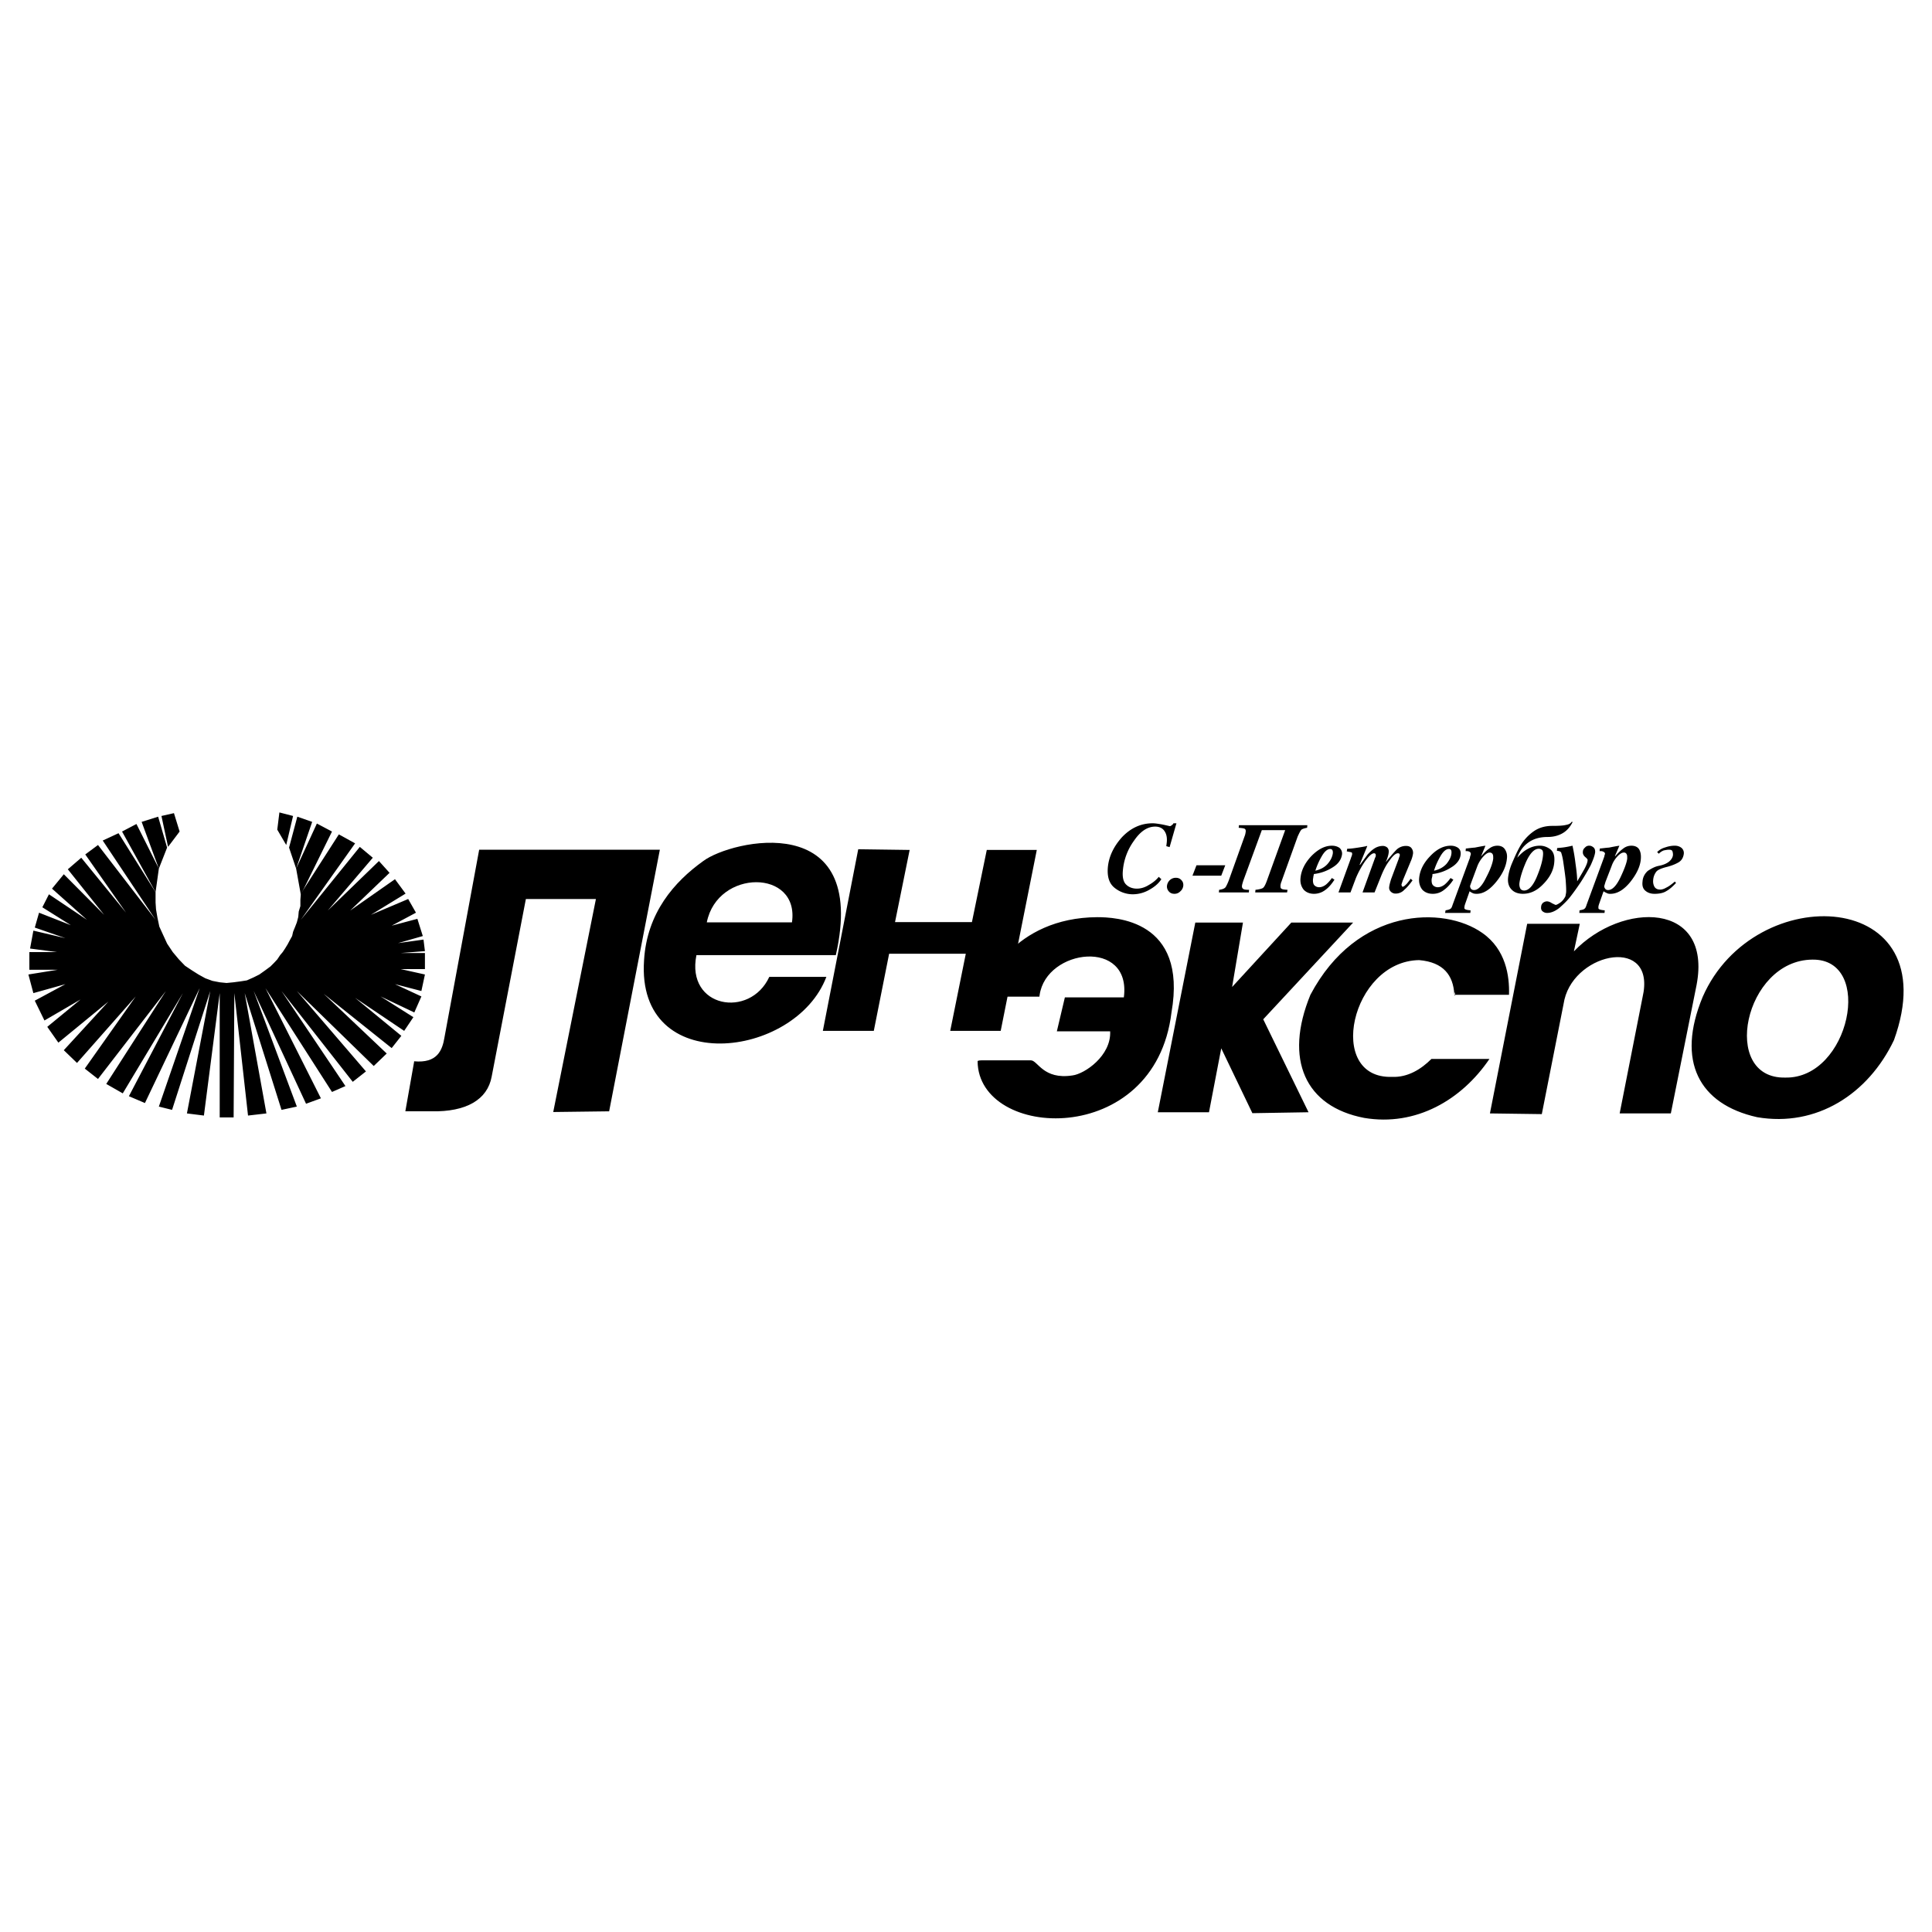 <svg xmlns="http://www.w3.org/2000/svg" width="2500" height="2500" viewBox="0 0 192.756 192.756"><g fill-rule="evenodd" clip-rule="evenodd"><path fill="#fff" d="M0 0h192.756v192.756H0V0z"/><path d="M115.514 110.969l3.742-18.922h4.754l-1.082 6.426 5.906-6.426H135l-8.967 9.648 4.52 9.274-5.602.093-3.107-6.47-1.223 6.377h-5.107zM52.467 89.694l-3.413 17.722c-.423 2.305-2.542 3.529-6.001 3.459H40.441l.871-4.918v-.072c2.307.213 2.824-1.082 3.036-2.4l3.459-18.708h18.027l-5.06 26.099-5.578.07 4.259-21.251h-6.988v-.001zM99.84 102.85h-5.036l1.554-7.696h-7.649l-1.53 7.696h-5.083l3.53-18.121 5.13.07L89.297 92h7.672l1.482-7.201h4.99L99.84 102.85z"/><path d="M103.699 99.438h-5.482s.211.07.164-.07c-.328-1.342 2.777-7.814 11.086-7.861 1.74 0 9.035.212 7.412 9.507-1.646 13.627-19.273 12.732-19.344 4.871 0-.094.375-.094.375-.094h4.943c.682 0 1.223 1.953 4.141 1.506 1.201-.141 3.883-1.953 3.766-4.4h-5.318l.801-3.389h5.883c.777-5.907-7.742-4.872-8.402-.236l-.025.166zM166.699 111.086l2.566-12.803c1.6-8.377-7.438-8.377-12.238-3.364l.588-2.753h-5.248l-3.717 18.92 5.176.07 2.26-11.438c1.152-4.8 9.225-6.33 7.789-.211l-2.281 11.578h5.105v.001zM70.518 92.024h8.496c.776-5.342-7.437-5.342-8.496 0zm-6.261 3.789c-.8 11.72 15.085 9.861 18.192 1.648h-5.695c-1.93 4.188-8.331 3.105-7.272-2.166h13.909c3.318-14.662-10.426-11.484-13.226-9.39-2.895 2.071-5.625 5.178-5.908 9.908zM178.113 107.51c6.426.141 8.92-11.862 2.707-11.768-6.8.048-9.224 11.908-2.707 11.768zm10.85-3.742c-2.566 5.389-7.719 8.707-13.65 7.695-5.812-1.295-8.096-5.602-5.436-12.002 5.154-11.791 24.545-10.849 19.086 4.307zM145.096 99.248c.094-.775.094.566 0-.07-.117-1.859-1.059-3.176-3.506-3.388-6.801.094-9.367 11.861-2.707 11.65 1.576.07 2.918-.777 3.93-1.789h5.789c-2.775 4.094-7.342 6.754-12.496 5.883-5.883-1.129-8.025-5.812-5.365-12.285 4.637-8.753 13.297-8.895 17.156-6.165 2.354 1.647 2.707 4.308 2.658 6.095v.07h-5.459v-.001zM14.46 110.051l5.46-11.461-4.071 11.814 1.318.328 3.812-11.859-2.33 12.213 1.695.213 1.576-12.215v12.402h1.389l.07-12.402 1.366 12.215 1.836-.213-2.166-12.002 3.671 11.648 1.53-.328-4.306-11.531 5.224 11.248 1.483-.541-5.531-10.99 6.637 10.355 1.341-.588-6.378-9.484 7.108 9.061 1.317-1.038-6.895-8.023 7.672 7.482 1.295-1.246-6.284-5.955 6.778 5.414.965-1.224-4.613-3.789 4.895 3.295.918-1.366-3.272-2.07 3.365 1.6.707-1.6-2.636-1.225 2.636.684.353-1.648-2.424-.541h2.424v-1.601h-2.424l2.424-.188-.142-1.153-2.541.353 2.471-.706-.541-1.718-2.565.683 2.423-1.295-.776-1.365-3.719 1.577 3.46-2.118-1.059-1.436-4.471 3.13 3.93-3.765-1.059-1.177-5.107 4.942 4.495-5.271-1.295-1.083-5.883 7.272 5.413-7.625-1.624-.894-3.789 5.907-.047.612v.635l-.165.541-.047.542-.141.541-.165.424-.211.517-.095.424-.235.424-.212.399-.259.424-.235.353-.259.306-.282.424-.33.353-.353.353-.541.399-.565.401-.564.283-.683.304-.612.096-.706.094-.706.07-.683-.07-.729-.141-.706-.259-.683-.377-.635-.401-.706-.47-.612-.635-.612-.73-.565-.847-.4-.871-.376-.823-.188-.895-.142-.823-.046-.683v-1.035l-3.695-5.884-1.577.73 5.272 7.907-5.743-7.46-1.271.942 4.072 5.812-4.472-5.483-1.341 1.153 3.624 4.542-4.024-4.048-1.177 1.436 3.483 3.106-3.789-2.542-.659 1.295 2.848 1.788-3.177-1.247-.424 1.483 3.059 1.059-3.2-.753L3 94.636l2.682.353H2.929v1.765h2.824l-2.919.471.495 1.859 3.2-.895-3.059 1.649.965 1.976 3.601-2.095-3.319 2.73 1.107 1.576 4.988-4.093-4.447 4.847 1.318 1.272 5.859-6.637-5.083 7.201 1.318 1.035 6.778-8.777-5.954 9.272 1.648.941 6.001-10.002-5.39 10.285 1.6.682z"/><path d="M12.178 82.963l3.342 6.049.329-2.353-2.236-4.449-1.435.753zM14.131 81.999l1.718 4.66.823-2.095-.894-3.083-1.647.518zM16.108 81.41l.659 3.083 1.153-1.53-.565-1.835-1.247.282zM27.875 81.057l-.212 1.718.894 1.53.683-2.895-1.365-.353zM29.663 81.481l-.824 3.083.706 2.095 1.601-4.66-1.483-.518zM31.616 82.164l-2.071 4.495.471 2.612 3.107-6.308-1.507-.799zM117.373 82.14l-.682 2.377-.33-.094.047-.376c.047-.447-.023-.824-.211-1.106-.189-.306-.52-.471-.941-.471-.777 0-1.482.471-2.119 1.412a5.876 5.876 0 0 0-1.105 2.942c-.07.682.047 1.176.33 1.435.258.259.635.4 1.059.4.4 0 .799-.118 1.176-.353.377-.211.73-.471 1.012-.824l.26.235c-.307.471-.73.8-1.248 1.083a3.31 3.31 0 0 1-1.576.423 2.891 2.891 0 0 1-1.859-.658c-.518-.424-.729-1.083-.658-2.001.094-1.105.588-2.118 1.412-3.036.871-.917 1.883-1.388 3.059-1.388.26 0 .518.047.824.094.281.047.564.118.871.188.094 0 .141-.023.211-.094.07-.047.141-.094.164-.188h.304zm-.07 5.436c.234 0 .424.071.564.235.141.141.211.33.189.565a.857.857 0 0 1-.307.564.782.782 0 0 1-.588.235c-.213 0-.4-.07-.543-.235a.724.724 0 0 1-.188-.564.923.923 0 0 1 .283-.565.866.866 0 0 1 .59-.235zm2.07-1.247h2.871l-.4 1.036h-2.871l.4-1.036zm11.061-4.001l-.023.259c-.281.047-.471.118-.564.188-.117.118-.211.33-.377.683l-1.576 4.377c-.023.094-.07.188-.094.259-.023.117-.047.188-.047.259 0 .165 0 .259.094.306.07.071.26.094.611.118l-.047.259h-3.178l.025-.259c.398-.047.682-.118.775-.211.094-.071.236-.33.377-.73l1.812-5.012h-2.33l-1.836 5.012c-.094.283-.141.471-.141.518-.023.165.023.259.117.329.094.071.283.094.588.094l-.023.259h-2.988l.023-.259c.354-.047.564-.141.658-.282.096-.165.189-.353.307-.659l1.576-4.401c.07-.165.094-.329.117-.494 0-.117-.023-.212-.117-.259s-.281-.07-.588-.094l.023-.259h6.826v-.001zm2.707 5.436c-.26.4-.541.753-.895 1.012-.33.259-.729.4-1.152.4-.447 0-.801-.165-1.035-.423-.236-.306-.354-.683-.307-1.153.07-.753.424-1.482 1.059-2.165.684-.706 1.365-1.059 2.07-1.059.307 0 .543.071.754.212a.744.744 0 0 1 .26.659c-.072.494-.354.941-.941 1.294a4.405 4.405 0 0 1-1.859.659c-.023.047-.023.118-.047.188-.023.117-.023.211-.049.306-.023.306.025.518.143.636a.656.656 0 0 0 .471.188c.234 0 .471-.094.705-.282.213-.188.4-.4.564-.636l.259.164zm-.164-2.635c.023-.283-.07-.424-.26-.424-.281 0-.564.235-.848.729a6.957 6.957 0 0 0-.635 1.436c.494-.118.918-.33 1.225-.682.305-.354.471-.706.518-1.059zm1.388-.189l.047-.259c.281 0 .635-.047 1.105-.118.447-.071.73-.118.871-.165l.023.024-.754 1.835.023.047.754-1.035c.211-.235.424-.447.682-.612a1.56 1.56 0 0 1 .848-.259c.189 0 .33.071.447.165a.573.573 0 0 1 .141.471c-.023.235-.094.518-.281.941V86c.471-.588.848-1.012 1.082-1.248a1.36 1.36 0 0 1 .941-.353c.26 0 .447.094.541.235a.755.755 0 0 1 .141.542 3.01 3.01 0 0 1-.234.776l-.801 1.93a1.105 1.105 0 0 1-.07.212c-.023.094-.047.141-.047.188 0 .023.023.071.047.118s.023.071.07.071c.096 0 .213-.094.4-.283.164-.188.283-.353.4-.518l.188.165c-.258.353-.518.683-.799.918a1.17 1.17 0 0 1-.871.4.67.67 0 0 1-.494-.188.536.536 0 0 1-.166-.47c.023-.212.096-.471.189-.777l.705-1.883c.023-.047.047-.117.094-.282a.954.954 0 0 0 .072-.235c0-.117-.047-.188-.189-.188-.211 0-.494.235-.822.706-.354.447-.637 1.012-.895 1.671l-.613 1.53h-1.199l1.176-3.248c.047-.118.072-.235.119-.282.023-.094.023-.141.023-.141.023-.141-.047-.235-.166-.235-.234 0-.518.282-.918.823a9.544 9.544 0 0 0-.895 1.647l-.541 1.436h-1.199l1.248-3.436c.023-.094.047-.141.07-.188.023-.071.023-.118.047-.165 0-.142-.023-.212-.094-.212-.071-.025-.211-.049-.446-.096zm10.637 2.824c-.26.4-.564.753-.918 1.012a1.76 1.76 0 0 1-1.154.4c-.445 0-.799-.165-1.035-.423-.234-.306-.352-.683-.305-1.153.07-.753.424-1.482 1.082-2.165.658-.706 1.342-1.059 2.07-1.059.283 0 .518.071.73.212.211.165.281.377.258.659-.047.494-.352.941-.941 1.294a4.288 4.288 0 0 1-1.859.659c-.023.047-.023.118-.023.188-.023.117-.047.211-.07.306-.023.306.023.518.143.636a.656.656 0 0 0 .471.188c.234 0 .471-.094.705-.282.213-.188.4-.4.564-.636l.282.164zm-.19-2.635c.025-.283-.047-.424-.258-.424-.283 0-.564.235-.848.729a6.957 6.957 0 0 0-.635 1.436c.518-.118.918-.33 1.246-.682.285-.354.472-.706.495-1.059zm-.634 5.954l.047-.259c.26-.047.424-.094.494-.165.07-.023.143-.165.213-.4l1.67-4.542c.023-.024.047-.118.07-.259.047-.142.072-.212.072-.259a.249.249 0 0 0-.119-.212.586.586 0 0 0-.305-.07h-.096l.023-.259c.236-.023.543-.07.895-.094.377-.071.707-.141 1.061-.188l-.424 1.036v.023c.258-.306.494-.564.775-.753.26-.212.541-.306.848-.306.354 0 .611.142.754.376.164.259.234.542.188.918-.07.753-.424 1.53-1.082 2.33-.637.777-1.271 1.177-1.93 1.177-.189 0-.33-.023-.447-.094-.094-.047-.189-.094-.26-.165l-.447 1.271c-.047.141-.07.235-.07.306-.023.118 0 .188.07.212.047.047.236.094.541.117l-.023.259h-2.518zm3.224-4.684l-.588 1.577-.143.4a.46.46 0 0 0 .096.306c.07.071.141.118.305.118.4 0 .801-.424 1.201-1.248.447-.847.658-1.482.705-1.883 0-.188 0-.353-.047-.423-.047-.118-.164-.188-.307-.188-.188 0-.398.142-.635.4a3.107 3.107 0 0 0-.587.941zm7.459-4c.637 0 1.084-.023 1.365-.094.283-.047.471-.141.566-.306h.117c-.236.471-.541.848-.965 1.106s-.941.4-1.529.4c-.754 0-1.365.165-1.883.518s-.918.87-1.154 1.553c.307-.353.637-.659 1.035-.871.377-.212.777-.33 1.225-.33.4 0 .754.142 1.059.376.307.259.424.659.377 1.224-.047.8-.424 1.529-1.059 2.188-.637.683-1.318 1.012-2.072 1.012-.471 0-.869-.141-1.129-.423-.283-.282-.4-.683-.354-1.177.047-.424.166-.894.377-1.412.236-.542.471-1.106.801-1.695a4.652 4.652 0 0 1 1.316-1.482c.544-.399 1.179-.587 1.907-.587zm-2.799 6.448c.447 0 .871-.447 1.246-1.318.377-.895.588-1.624.637-2.189.023-.259 0-.423-.072-.518a.488.488 0 0 0-.352-.141c-.447 0-.871.447-1.271 1.318-.377.871-.588 1.577-.658 2.118-.023.235.023.4.094.541.07.118.21.189.376.189zm5.295-.918c.258-.424.494-.824.729-1.247.213-.4.307-.683.307-.848.023-.094-.07-.188-.236-.329-.164-.141-.258-.33-.234-.518 0-.188.094-.33.211-.423a.515.515 0 0 1 .424-.188c.189 0 .307.071.447.188.094.094.164.259.141.494-.047.306-.188.706-.445 1.271a25.351 25.351 0 0 1-.965 1.647c-.377.565-.73 1.059-1.061 1.483-.305.4-.705.776-1.105 1.129-.424.33-.824.494-1.201.494a.681.681 0 0 1-.471-.165c-.117-.094-.164-.259-.141-.423 0-.188.094-.33.189-.424.141-.094.258-.141.398-.141.143 0 .33.07.494.188.213.094.33.165.377.165.07 0 .213-.071.354-.165.164-.094.283-.212.4-.353a2.57 2.57 0 0 0 .211-.33c.023-.118.047-.235.07-.377.023-.211 0-.659-.047-1.318-.07-.635-.164-1.247-.234-1.741s-.166-.8-.213-.941c-.047-.094-.211-.165-.422-.165l.023-.282c.281-.023.518-.047.682-.07s.447-.071.848-.165c.094.424.211 1.012.305 1.812.119.801.165 1.389.165 1.742zm.211 3.154l.023-.259c.26-.047.447-.094.494-.165.07-.023.141-.165.213-.4l1.67-4.542c0-.024.047-.118.094-.259a.83.83 0 0 1 .072-.259c0-.095-.049-.165-.143-.212a.498.498 0 0 0-.281-.07h-.119l.023-.259c.26-.023.566-.07.918-.094.354-.071.707-.141 1.035-.188l-.445 1.036.023.023c.258-.306.518-.564.775-.753.26-.212.541-.306.848-.306.377 0 .635.142.777.376.141.259.188.542.164.918-.047.753-.424 1.53-1.059 2.33-.637.777-1.295 1.177-1.977 1.177a.713.713 0 0 1-.4-.094c-.094-.047-.213-.094-.283-.165l-.447 1.271c-.047.141-.07.235-.07.306 0 .118 0 .188.07.212.07.047.26.094.564.117l-.023.259h-2.516zm3.225-4.684l-.611 1.577-.119.4c-.023.118.023.212.096.306.047.071.141.118.281.118.424 0 .824-.424 1.225-1.248.4-.847.635-1.482.682-1.883 0-.188 0-.353-.047-.423a.283.283 0 0 0-.283-.188c-.211 0-.422.142-.658.4a2.64 2.64 0 0 0-.566.941zm4.541-1.388c.213-.212.471-.377.824-.471.33-.118.658-.165.941-.165s.518.094.684.235a.67.67 0 0 1 .211.565c-.047.376-.211.682-.541.871s-.754.353-1.248.471c-.518.142-.848.282-.988.494a1.56 1.56 0 0 0-.281.8c-.023.259.023.471.141.683.117.165.281.259.564.259.141 0 .354-.047.588-.188.26-.118.541-.33.871-.612l.117.142c-.352.376-.682.659-.988.823-.258.165-.658.259-1.152.259-.4 0-.707-.118-.941-.329-.236-.212-.307-.518-.26-.895.023-.423.213-.776.518-1.059.354-.235.73-.447 1.154-.518.447-.094.752-.235.988-.424.211-.188.354-.4.377-.659 0-.165-.023-.282-.07-.4-.072-.094-.166-.117-.354-.117-.117 0-.26.023-.494.07a1.38 1.38 0 0 0-.494.33l-.167-.165z"/></g></svg>
